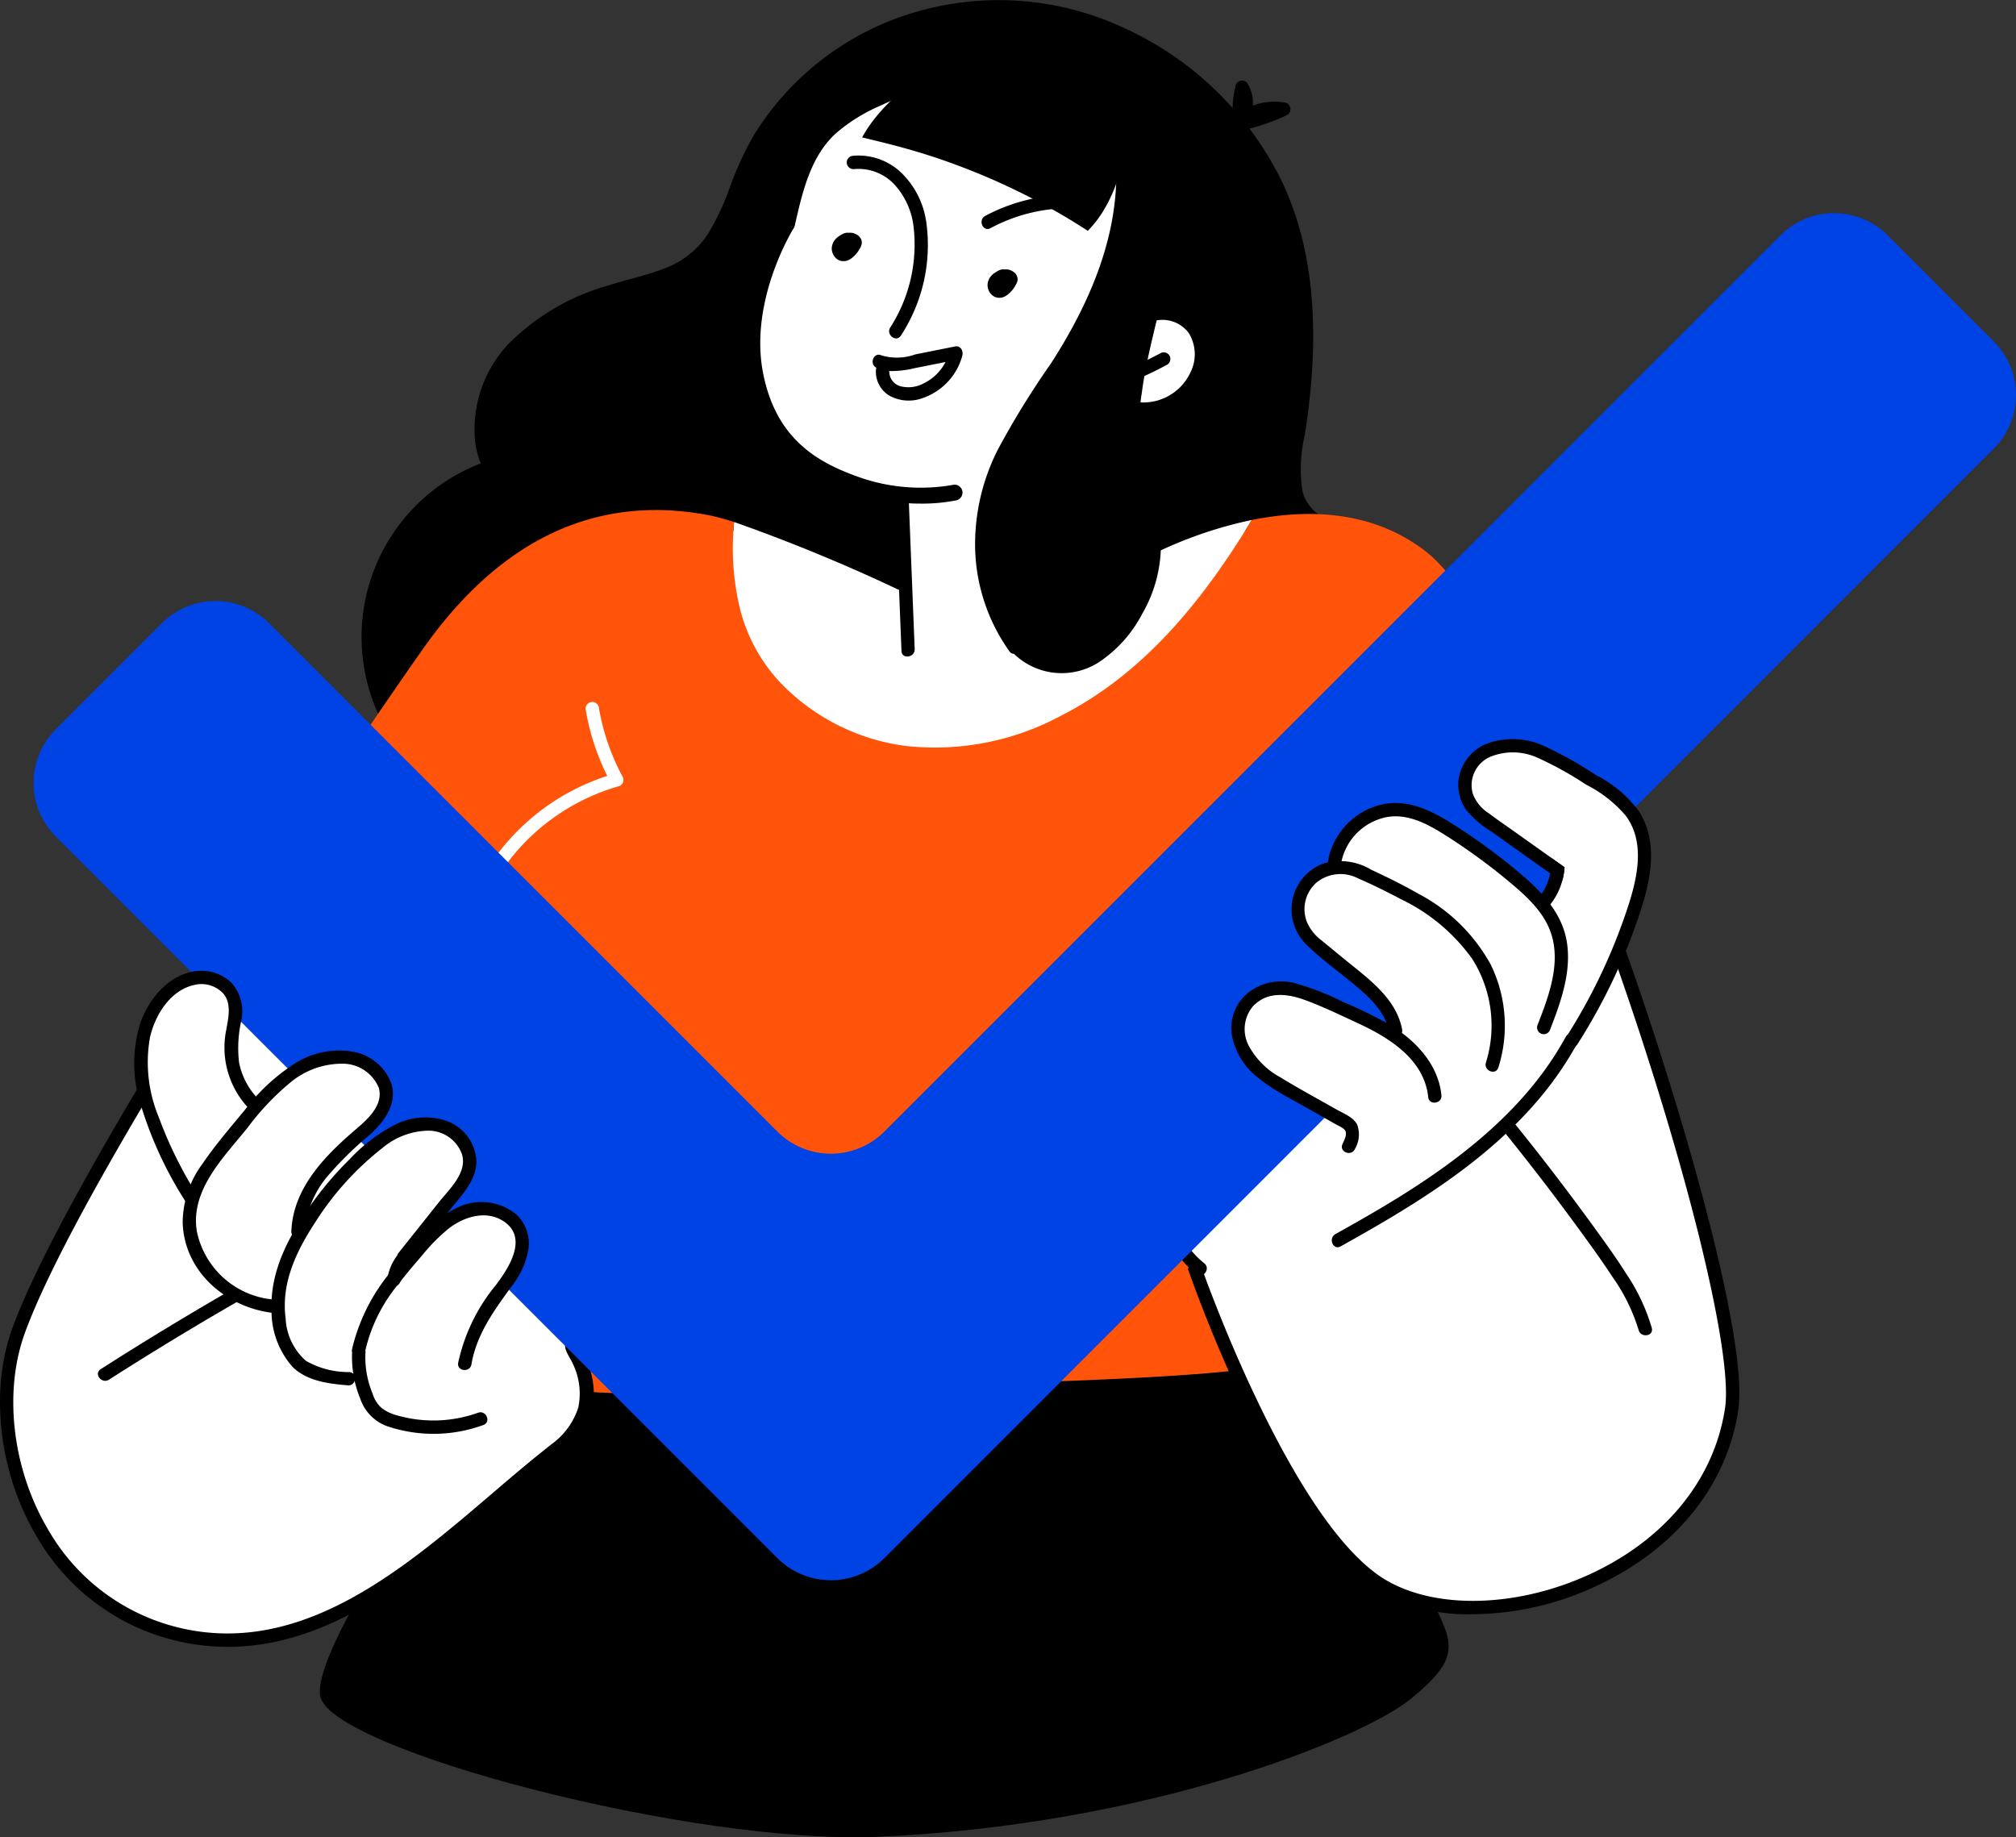 <svg id="Group_588" data-name="Group 588" xmlns="http://www.w3.org/2000/svg" xmlns:xlink="http://www.w3.org/1999/xlink" width="184.17" height="167.837" viewBox="0 0 184.17 167.837">
  <rect x="0" y="0" width="184.17" height="167.837" fill="#333333" stroke="none"/>
  <defs>
    <clipPath id="clip-path">
      <rect id="Rectangle_861" data-name="Rectangle 861" width="184.17" height="167.837" fill="none"/>
    </clipPath>
  </defs>
  <g id="Group_588-2" data-name="Group 588" clip-path="url(#clip-path)">
    <path id="Path_5761" data-name="Path 5761" d="M128.624,66.881a15.544,15.544,0,0,1-3.988,9.652,18.918,18.918,0,0,1-8.92,5.39,24.211,24.211,0,0,1-5.762.879q-1.433.049-2.866-.037c-.415-.025-.851-.093-1.09.308-.2.334-.305.72-.5,1.057a5.4,5.4,0,0,1-3.907,2.395,16.983,16.983,0,0,1-6.118-.728c-1.976-.438-3.972-.821-5.928-1.333a9.229,9.229,0,0,1-2.187-.841A82.337,82.337,0,0,1,68.808,83.1a82.619,82.619,0,0,1-18.462-4.847c-5.411-2.118-11.234-4.695-15.007-9.293a16.994,16.994,0,0,1,7.03-26.626,8.682,8.682,0,0,1-.472-1.723,11.352,11.352,0,0,1,3.009-9.184,20.7,20.7,0,0,1,9.1-5.342c1.753-.565,3.578-.927,5.29-1.614a8.068,8.068,0,0,0,3.858-3.13,23.8,23.8,0,0,0,2.074-4.492,29.607,29.607,0,0,1,2.061-4.436,25.824,25.824,0,0,1,14.778-11.3,27,27,0,0,1,19.007,1.41,29.792,29.792,0,0,1,14.4,13.868c3.5,7.192,3.4,15.627,2.179,23.364a13.621,13.621,0,0,0-.228,5.01c.391,1.767,1.8,2.56,3.306,3.313a10.17,10.17,0,0,1,3.789,3.037,16.321,16.321,0,0,1,2.236,4.492,30.25,30.25,0,0,1,1.87,11.278" transform="translate(1.541 0)"/>
    <path id="Path_5762" data-name="Path 5762" d="M112.95,51.619a16.668,16.668,0,0,1-1.658,4.614,10.979,10.979,0,0,1-2.485,3.159,20.123,20.123,0,0,1-3.748,2.33q-4.453,2.366-8.908,4.724c-1.459.776-2.915,1.561-4.378,2.321a19.726,19.726,0,0,1-4.058,1.679c-2.947.776-6.233.314-9.18-.256a28.519,28.519,0,0,1-8.359-2.911,16.833,16.833,0,0,1-6.163-5.363,13.946,13.946,0,0,1-.971-13.168c-.119-.013-.228-.029-.346-.037-.785-.065-.642-1.277.138-1.211.048,0,.1.012.147.016a.564.564,0,0,1,.723-.248c.033.012.065.024.1.036.321-.349.862-.057.968.37.564.216,1.134.435,1.7.65a.592.592,0,0,1,.248.175q6.19,2.506,12.465,4.818c.053-3.423-.077-6.855.273-10.266a.666.666,0,0,1,.117-.988.569.569,0,0,1,.513-.406,1.887,1.887,0,0,0,.464-.878.653.653,0,0,1,.52-.537,8.206,8.206,0,0,0,3.448-2.265c1.077-1.036,2.114-2.1,3.252-3.073a41.38,41.38,0,0,1,6.689-4.652c1.983-1.11,4.358-2.309,6.7-2a.484.484,0,0,1,.248-.467c.048-.028.093-.049.142-.078a3.507,3.507,0,0,1,3.647.146,3.724,3.724,0,0,1,1.566,3.66,4.632,4.632,0,0,1-2.587,3.5c-.089.041-.183.078-.272.119a7.1,7.1,0,0,1-4.139,1.114.589.589,0,0,1-.451-.285,14.305,14.305,0,0,1-1.859-.252c-.048-.016-.1-.024-.154-.041a.486.486,0,0,1-.256-.163c-.862.383-1.716.8-2.545,1.248a5.071,5.071,0,0,0-1.614,1.069,2.769,2.769,0,0,0-.277,1.854c.1,2.626.329,5.249.679,7.851q.275,2.006.639,3.992.1.53.207,1.061a4.287,4.287,0,0,0,.123.72c.269.167,1.22-.464,1.456-.574a85.276,85.276,0,0,1,8.94-3.569,19.844,19.844,0,0,1,4.858-1.532l.659-.256c.666-.264,1.483-.724,2.191-.342s.752,1.329.789,2.041a10.513,10.513,0,0,1-.2,2.549" transform="translate(3.023 1.333)" fill="#fff"/>
    <path id="Path_5763" data-name="Path 5763" d="M109.529,45.29c-.305.509-.618,1.008-.936,1.508a38.425,38.425,0,0,0-9.269,3.6l-.618-1.049a38.4,38.4,0,0,1,10.822-4.061" transform="translate(4.826 2.214)" fill="#fff"/>
    <path id="Path_5764" data-name="Path 5764" d="M79.566,51.937l-.524,1.1a164.17,164.17,0,0,0-15.189-6.323c.017-.419.045-.833.085-1.251a156.821,156.821,0,0,1,15.629,6.476" transform="translate(3.122 2.223)" fill="#fff"/>
    <path id="Path_5765" data-name="Path 5765" d="M104.849,112.548c-8.031-2.943-49.791.692-54.289,2.77s-23.931,29.43-22.646,34.277,33.975,13.493,50.992,12.748c24.65-1.079,44.091-8.94,48.589-12.575s3.855-5.02,2.409-8.136-17.026-26.141-25.056-29.084" transform="translate(1.362 5.449)"/>
    <path id="Path_5766" data-name="Path 5766" d="M26.07,76.3S12.306,95.605,6.144,107.725s-6.471,16.947-5.033,22.391,6.676,13.557,12.53,14.892,9.758,1.849,11.5.924,7.189-2.772,11.092-5.648,4.211-3.184,4.211-3.184,26.7-40.57,26.5-40.98S56.676,78.042,56.676,78.042Z" transform="translate(0.02 3.73)" fill="#fff"/>
    <path id="Path_5767" data-name="Path 5767" d="M108.4,84.829c.308-.308,21.877,43.651,22.288,43.754s21.671-11.092,21.671-11.092a139.386,139.386,0,0,0-4.314-17.153c-3.081-9.757-9.038-26.294-9.038-26.294Z" transform="translate(5.3 3.62)" fill="#fff"/>
    <path id="Path_5768" data-name="Path 5768" d="M146.373,81.967c-.378.146-.756.293-1.134.435q-6.989,2.7-13.982,5.379-6.751,2.6-13.5,5.191c-.42.164-.834.322-1.252.485.267.524.54,1.049.821,1.569q-.214.859-.472,1.708c-.082.264-.13.435-.183.6-.281.9-.578,1.8-.862,2.7a47.351,47.351,0,0,0-1.768,7.411,87.621,87.621,0,0,0-.594,15.181c0,.061,0,.119,0,.179-1.614.228-3.237.39-4.858.52-6.587.512-13.213.67-19.812.967-13.3.6-26.662,1.464-39.961.456-.63-.049-1.256-.1-1.882-.159q2.646-10.6,5.464-21.149a30.9,30.9,0,0,1-1.89-11.961L23.962,79.495l-1.125-.508c.223-.346.451-.691.67-1.036,5.411-8.343,10.554-15.93,14.01-20.836,7.034-9.981,15.738-14.108,25.873-12.266.407.073.866.178,1.358.313.378.1.776.22,1.195.349-.041.42-.069.834-.085,1.252a23.572,23.572,0,0,0,.63,6.7,15.315,15.315,0,0,0,3.569,6.607,19.332,19.332,0,0,0,11.428,5.886A24.275,24.275,0,0,0,95.8,63.217C102.92,59.6,108.083,53.5,112.3,46.841c.317-.5.63-1,.935-1.508.52-.106,1.049-.2,1.586-.277,4.679-.683,9.928-.252,14.311,3.147,5.708,4.427,12.932,22.19,16.815,32.623.146.39.284.772.423,1.142" transform="translate(1.117 2.172)" fill="#ff540a"/>
    <path id="Path_5769" data-name="Path 5769" d="M54.982,68.021a20.5,20.5,0,0,1-2.2-6.377.61.61,0,0,0-1.207.174,21.56,21.56,0,0,0,1.974,6.074A20.464,20.464,0,0,0,39.982,92.253c.187.756,1.4.588,1.207-.174a19.606,19.606,0,0,1,.827-11.987,19.231,19.231,0,0,1,7.018-8.65,19.458,19.458,0,0,1,5.624-2.622.61.61,0,0,0,.324-.8" transform="translate(1.926 2.989)" fill="#fff"/>
    <path id="Path_5770" data-name="Path 5770" d="M113.779,93.433s-6.882,2.362-8.833,4.314-3.9,3.8-3.595,6.676,2.98,7.4,2.98,7.4,8.009,22.389,15.712,27.421,16.639,2.979,21.672,0,9.654-6.779,10.989-12.633a29.688,29.688,0,0,0-.308-12.223l-25.471-12.633Z" transform="translate(4.954 4.568)" fill="#fff"/>
    <path id="Path_5771" data-name="Path 5771" d="M153.744,124.875c-1.076,7.2-6.126,13.2-13.861,16.485a26.905,26.905,0,0,1-10.412,2.179,16.2,16.2,0,0,1-9.378-2.61c-3.892-2.781-7.56-8.671-10.46-14.417-.436-.867-.858-1.734-1.263-2.584-2.894-6.141-4.769-11.536-4.927-11.984l1.155-.4c.033.1,1.439,4.13,3.685,9.2.4.9.825,1.835,1.28,2.787,2.991,6.332,7.03,13.394,11.24,16.4,4.3,3.074,11.775,3.191,18.6.3,7.336-3.112,12.121-8.777,13.131-15.54.722-4.849-3.318-21.505-9.607-39.606q-.782-2.251-1.568-4.415.568-.212,1.135-.432c.656,1.79,1.193,3.316,1.585,4.446,5.274,15.18,10.549,34.23,9.662,40.184" transform="translate(5.058 3.924)"/>
    <path id="Path_5772" data-name="Path 5772" d="M102.5,18.307a10.533,10.533,0,0,1-4.35,7.643,11.317,11.317,0,0,1-1.35,2.265c-.374.878-.773,1.749-1.208,2.6a56.758,56.758,0,0,1-6.313,9.416c-1.057,1.329-2.082,2.922-3.606,3.756-1.578.862-3.667.78-5.4.63a29.293,29.293,0,0,1-5.627-1.155,15.069,15.069,0,0,1-4.789-2.086c-2.622-1.914-3.622-5.215-3.854-8.322a.61.61,0,0,1,.15-.467,20.627,20.627,0,0,1-.329-3.082,15.305,15.305,0,0,1,.9-5.77,12.4,12.4,0,0,1,1.374-2.61,3.661,3.661,0,0,0,.683-1.447c.069-.4.119-.8.2-1.2-.211-.143.409-.578.527-.882.834-2.139,1.27-3.928,2.73-5.684a1.215,1.215,0,0,1,.073-.288A35.8,35.8,0,0,1,86.455,5.862c1.688-.337,3.387-.6,5.094-.8A6.106,6.106,0,0,1,93.7,8.325c.329-.007.659-.007.988,0a8.073,8.073,0,0,1,3.171.574,7.964,7.964,0,0,1,3.639,3.94,10.669,10.669,0,0,1,1,5.472" transform="translate(3.218 0.247)" fill="#fff"/>
    <path id="Path_5773" data-name="Path 5773" d="M87.74,5.913A22.681,22.681,0,0,0,77.114,8.021a18.837,18.837,0,0,0-4.54,2.653,10.86,10.86,0,0,0-2.874,3.96A29.3,29.3,0,0,0,68.106,20c-.174.764,1.039.9,1.213.138.662-2.9,1.406-6.115,3.681-8.217a15.681,15.681,0,0,1,4.088-2.55,25.523,25.523,0,0,1,4.779-1.713A19.182,19.182,0,0,1,87.6,7.125c.78.05.924-1.162.137-1.213" transform="translate(3.329 0.287)"/>
    <path id="Path_5774" data-name="Path 5774" d="M80.987,19.469a7.757,7.757,0,0,0-2.319-4.409,5.635,5.635,0,0,0-4.413-1.483.61.61,0,0,0,.174,1.207A4.5,4.5,0,0,1,78.1,16.19a6.868,6.868,0,0,1,1.763,3.96,14.022,14.022,0,0,1-2.143,9.109c-.414.661.558,1.4.977.731a15.112,15.112,0,0,0,2.293-10.52" transform="translate(3.606 0.662)"/>
    <path id="Path_5775" data-name="Path 5775" d="M76.346,32.117a.634.634,0,0,0-.039.164,2.544,2.544,0,0,0,1.248,2.4,3.663,3.663,0,0,0,3.041.2A5.639,5.639,0,0,0,84.2,31c.1-.409-.158-.925-.656-.827l-3.647.728a4.959,4.959,0,0,1-3.09.089c-.7-.336-1.144.784-.457,1.129m1.173.3a8.677,8.677,0,0,0,2.273-.252l2.865-.571a4.4,4.4,0,0,1-2.023,1.964,2.917,2.917,0,0,1-2.091.25,1.392,1.392,0,0,1-1.023-1.386v-.005" transform="translate(3.716 1.475)"/>
    <path id="Path_5776" data-name="Path 5776" d="M83.874,43.377a16.977,16.977,0,0,1-8.237-.595c-3.986-1.359-7.845-3.453-9.077-9.525C65.2,26.55,69.3,19.989,69.337,19.924a.722.722,0,1,0-1.219-.776c-.184.286-4.454,7.108-2.975,14.4,1.38,6.8,5.843,9.18,10.026,10.606a18.059,18.059,0,0,0,5.8.932,15.953,15.953,0,0,0,3.225-.3.723.723,0,0,0-.317-1.411" transform="translate(3.17 0.92)"/>
    <path id="Path_5777" data-name="Path 5777" d="M105.115,28.771a4.191,4.191,0,0,0-4.008-2.058,4.383,4.383,0,0,0-3.714,3.2.631.631,0,0,0,.346.791.613.613,0,0,0,.79-.346A3.261,3.261,0,0,1,100.794,28a2.988,2.988,0,0,1,3.1,1.113,3.679,3.679,0,0,1,.16,3.6,4.742,4.742,0,0,1-6.965,1.929c-.651-.433-1.386.541-.731.978a5.961,5.961,0,0,0,8.661-2.121,5.005,5.005,0,0,0,.093-4.727" transform="translate(4.699 1.305)"/>
    <path id="Path_5778" data-name="Path 5778" d="M102.077,31.058a.616.616,0,0,0-.8-.324q-1.355.733-2.777,1.33a.61.61,0,0,0,.475,1.123q1.421-.6,2.777-1.33a.625.625,0,0,0,.324-.8" transform="translate(4.798 1.5)"/>
    <path id="Path_5779" data-name="Path 5779" d="M99.414,12.355c-.594,3.114-1.484,6.31-3.712,8.566-1.313-.854-2.651-1.655-4.025-2.4a62.433,62.433,0,0,0-9.925-4.306c-1.711-.564-3.444-1.049-5.2-1.472-.488-.117-.975-.236-1.464-.362,2.171-3.955,6.761-6.627,10.534-8.989a15.076,15.076,0,0,1,2.618.249.7.7,0,0,1,.5-.175,11.229,11.229,0,0,1,4.973,1.428,11.735,11.735,0,0,1,5.614,7.143c.029.106.058.211.082.317" transform="translate(3.672 0.166)"/>
    <path id="Path_5780" data-name="Path 5780" d="M41.451,108.952c2.362,2.054,10.168,8.114,10.99,10.989s.821,4.417-1.335,6.471-12.941,10.682-12.941,10.682l-7.4,5.033L21.525,126l-8.011-18.077Z" transform="translate(0.661 5.277)" fill="#fff"/>
    <path id="Path_5781" data-name="Path 5781" d="M54.01,121.7c-.07-.279-.153-.555-.249-.824-.191-.544-.887-2.682-1.778-2.259-.867.411.081,1.567.307,2.1a6.241,6.241,0,0,1,.541,4.072,6.64,6.64,0,0,1-2.362,3.3c-1.8,1.4-3.61,2.94-5.521,4.574-7.757,6.627-16.555,14.14-26.983,12.563a18.88,18.88,0,0,1-13.571-9.282C1.134,130.455.3,123.414,2.268,118c3.1-8.53,13.286-25.381,22.812-40.115l-1.127-.508C14.42,92.138,4.24,109,1.121,117.58c-2.085,5.745-1.216,13.2,2.225,18.986a20.081,20.081,0,0,0,14.436,9.867,20.4,20.4,0,0,0,3.029.228c9.631,0,17.718-6.907,24.93-13.07,1.9-1.623,3.7-3.159,5.476-4.533a7.319,7.319,0,0,0,2.961-4.543,7.146,7.146,0,0,0-.169-2.812" transform="translate(0 3.783)"/>
    <path id="Path_5782" data-name="Path 5782" d="M113.639,94.776c-.26.041-.524.085-.78.143-.334.069-.667.15-.992.24-.117.031-.232.064-.349.1a26.821,26.821,0,0,0-2.594.946,14.355,14.355,0,0,0-4.253,2.452,8.018,8.018,0,0,0,.415,12.164c.609.492-.122,1.467-.732.975a9.246,9.246,0,0,1-.366-14.16,16.416,16.416,0,0,1,4.884-2.724c.553-.223,1.114-.435,1.682-.622.459-.155.923-.3,1.391-.415.044-.012.085-.02.13-.033.126.078.248.155.369.228.188.114.379.229.57.342.208.122.419.243.626.362" transform="translate(4.932 4.588)"/>
    <path id="Path_5783" data-name="Path 5783" d="M162.518,20.59,80.652,102.46a6.918,6.918,0,0,1-9.784,0L24.434,56.025a6.92,6.92,0,0,0-9.784,0l-9.7,9.7a6.917,6.917,0,0,0,0,9.783l51.327,51.327,14.59,14.591a6.92,6.92,0,0,0,9.784,0l14.59-14.591L182,40.073a6.918,6.918,0,0,0,0-9.784l-9.7-9.7a6.918,6.918,0,0,0-9.784,0" transform="translate(0.143 0.908)" fill="#0043e5"/>
    <path id="Path_5784" data-name="Path 5784" d="M144.757,76.119a34.266,34.266,0,0,1-2.54,7.424,35.763,35.763,0,0,1-3.664,6.829,24.4,24.4,0,0,1-5.793,5.595c-2.423,1.744-4.9,3.415-7.359,5.119a9.2,9.2,0,0,1-3.394,1.715,3.577,3.577,0,0,1-3.212-.853,8.591,8.591,0,0,1-1.09-1.627,6.049,6.049,0,0,0-1.122-1.3A17.751,17.751,0,0,0,113.513,97c-1.956-1.106-4.915-2.57-5.55-4.887A5,5,0,0,1,109.35,87.8c1.439-2.28,4.984-.287,6.8.631a53.863,53.863,0,0,1,6.473,3.874,6.535,6.535,0,0,0-1.829-3.895,26.792,26.792,0,0,0-3.57-3.557,12.908,12.908,0,0,1-2.9-2.891,3.835,3.835,0,0,1-.4-3.663c.439-.936,2.089-1.8,3.052-2.131a3.032,3.032,0,0,1,.908-3.061,7.614,7.614,0,0,1,4.2-2.11,7.8,7.8,0,0,1,4.634,1.716,62.136,62.136,0,0,1,8.343,6.566.644.644,0,0,1,.223.479,8.543,8.543,0,0,0,.6-.691,4.413,4.413,0,0,0,.825-1.447c.332-1.154-.6-1.719-1.44-2.289-1.06-.724-2.126-1.447-3.188-2.167-1.7-1.155-3.8-2.443-3.874-4.744a2.818,2.818,0,0,1,1.183-2.468,4.782,4.782,0,0,1,2.772-.655,10.07,10.07,0,0,1,5.591,1.87A13.054,13.054,0,0,1,142,68.915a6.527,6.527,0,0,1,2.472,3.037,8.017,8.017,0,0,1,.284,4.167" transform="translate(5.274 3.193)" fill="#fff"/>
    <path id="Path_5785" data-name="Path 5785" d="M130.682,84.447a16,16,0,0,0-6.627-6.478c-1.387-.8-2.827-1.5-4.276-2.176a5.484,5.484,0,0,0-4.449-.552,4.483,4.483,0,0,0-1.5,7.368c1.412,1.4,3.087,2.561,4.6,3.845,1.286,1.089,2.624,2.366,2.952,4.092.146.77,1.354.6,1.207-.174-.551-2.9-3.193-4.706-5.325-6.46-.67-.551-1.344-1.1-2.011-1.653a4.22,4.22,0,0,1-1.358-1.687,3.243,3.243,0,0,1,.844-3.589,3.473,3.473,0,0,1,3.8-.419c1.333.578,2.648,1.226,3.931,1.909a17.057,17.057,0,0,1,6.515,5.445,11.388,11.388,0,0,1,1.262,9.487c-.234.744.9,1.2,1.137.445a12.7,12.7,0,0,0-.7-9.4" transform="translate(5.5 3.666)"/>
    <path id="Path_5786" data-name="Path 5786" d="M126.438,95.868c-.3-2.886-2.45-5.1-4.848-6.507a40.649,40.649,0,0,0-4.118-2,24.059,24.059,0,0,0-4.414-1.721,4.861,4.861,0,0,0-4.364.94.689.689,0,0,0-.094.108.6.6,0,0,0-.123.091,4.141,4.141,0,0,0-1.13,3.858,6.4,6.4,0,0,0,2.419,3.7c.154.126.313.249.475.366.424.309.862.594,1.314.866.874.528,1.784,1,2.662,1.5l2.606,1.48c.256.146.752.329.862.634.122.355-.151.846-.289,1.155-.325.715.81,1.159,1.135.448a2.6,2.6,0,0,0,.215-2.208c-.338-.7-1.248-1.037-1.89-1.4-1.172-.667-2.358-1.313-3.53-1.993-.4-.228-.8-.463-1.195-.7-.123-.073-.244-.151-.37-.228a7.169,7.169,0,0,1-2.906-2.867,3.258,3.258,0,0,1,.369-3.651.666.666,0,0,0,.092-.108.679.679,0,0,0,.125-.09c1.246-1.151,3.005-.922,4.478-.384,1.677.612,3.316,1.407,4.935,2.158,2.845,1.32,6.016,3.3,6.376,6.73.082.782,1.289.606,1.207-.174" transform="translate(5.244 4.18)"/>
    <path id="Path_5787" data-name="Path 5787" d="M137.5,82.734c-.379-2.573-2.112-4.487-4.011-6.124a53.309,53.309,0,0,0-6.73-4.932c-2.03-1.257-4.232-2.224-6.631-1.483a6.5,6.5,0,0,0-4.492,5.2.611.611,0,0,0,1.213.137,5.254,5.254,0,0,1,3.358-4.073c2.135-.822,4.162.16,5.97,1.291a54.564,54.564,0,0,1,5.9,4.266c1.687,1.4,3.5,2.988,4.076,5.2.706,2.707-.389,5.535-1.356,8.032a.611.611,0,0,0,1.137.445c.968-2.5,1.967-5.222,1.565-7.951" transform="translate(5.654 3.419)"/>
    <path id="Path_5788" data-name="Path 5788" d="M143.175,81.492A53.738,53.738,0,0,1,137.9,92.241c-.423.663-1.4-.073-.98-.731a52.256,52.256,0,0,0,5.277-10.9c.991-2.85,2.114-6.562.106-9.249a11.64,11.64,0,0,0-3.606-2.822,31.5,31.5,0,0,0-4.5-2.488,5.446,5.446,0,0,0-4.184-.093,2.822,2.822,0,0,0-1.679,3.394,3.618,3.618,0,0,0,1.456,1.793c.744.561,1.517,1.086,2.277,1.627l3.414,2.427,1.237.878a6.142,6.142,0,0,1-.191,1.179.565.565,0,0,1-.415-.11l-.7-.5c-1.794-1.276-3.595-2.554-5.387-3.834a8.834,8.834,0,0,1-2.317-2,4.049,4.049,0,0,1-.671-2.769,4.154,4.154,0,0,1,2.891-3.359,6.89,6.89,0,0,1,4.8.264,35.919,35.919,0,0,1,4.9,2.737A10.982,10.982,0,0,1,143.537,71c2.016,3.212.813,7.2-.362,10.489" transform="translate(6.21 3.147)"/>
    <path id="Path_5789" data-name="Path 5789" d="M136.382,75.572a6.11,6.11,0,0,1-1.411,3.537.622.622,0,0,1-.854.122.615.615,0,0,1-.126-.854,4.928,4.928,0,0,0,1.081-2.235,4.8,4.8,0,0,0,.073-1.447c.41.293.825.585,1.236.878" transform="translate(6.546 3.652)"/>
    <path id="Path_5790" data-name="Path 5790" d="M23.291,110.941q-7.376,4.152-14.509,8.714c-.662.424.091,1.383.748.964q7-4.478,14.237-8.555c.678-.382.208-1.508-.475-1.123" transform="translate(0.417 5.421)"/>
    <path id="Path_5791" data-name="Path 5791" d="M46.652,110.282a13.608,13.608,0,0,1-1.858,3.684,29.915,29.915,0,0,0-2.062,3.89,18.072,18.072,0,0,0-.752,2.139c.061.187.114.378.163.574a4.18,4.18,0,0,1,.058,2.455,4.025,4.025,0,0,1-1.269,1.667,3.965,3.965,0,0,1-1.923,1.09,7.68,7.68,0,0,1-4.651-.862,3.285,3.285,0,0,1-1.4-1.866,10.638,10.638,0,0,1-.545-1.729c-1.988.208-4.118.106-5.65-1.321a4.426,4.426,0,0,1-1.33-2.651c-.041-.261-.061-.529-.085-.806a.514.514,0,0,1-.557-.5,5.177,5.177,0,0,0-.3-1.337.651.651,0,0,1-.423.163,4.452,4.452,0,0,1-3.1-1.264,6.881,6.881,0,0,1-2.614-2.44A17.716,17.716,0,0,1,16.932,108a5.565,5.565,0,0,1-.345-3.613.691.691,0,0,1,.077-.155,26.706,26.706,0,0,1-4.094-8.212,10.137,10.137,0,0,1,.407-6.973c.878-1.866,2.67-3.784,4.878-3.837A2.194,2.194,0,0,1,20.2,86.888a27.542,27.542,0,0,1,.259,4.375,9.812,9.812,0,0,0,2.265,5.676,5.742,5.742,0,0,1,.931-.9,19.3,19.3,0,0,1,3.248-2.4c1.809-1.016,4.347-1.622,6.187-.328,1.924,1.349,1.3,3.919-.069,5.423a16.458,16.458,0,0,1-2.646,2.082,6.455,6.455,0,0,0-2.28,2.716c-.675,1.537-1.606,3.6-1.208,5.338A27.245,27.245,0,0,1,33,101.39a10.823,10.823,0,0,1,4.505-2.439,3.582,3.582,0,0,1,2.566.2,2.823,2.823,0,0,1,.886.81.649.649,0,0,1,.577.187,1.676,1.676,0,0,1,.475.886,3.206,3.206,0,0,1-.044,1.931,5.367,5.367,0,0,1-1.387,2.041c-.208.325-.414.646-.626.964a37.819,37.819,0,0,0-2.305,3.663c1.411-1.638,2.789-3.378,5.034-3.655a3.919,3.919,0,0,1,3.118.907,3.4,3.4,0,0,1,.85,3.394" transform="translate(0.594 4.166)" fill="#fff"/>
    <path id="Path_5792" data-name="Path 5792" d="M45.714,105.859A5.058,5.058,0,0,0,40,105.341c-2.218,1.159-3.844,3.345-5.392,5.251a17.172,17.172,0,0,0-3.94,7.512c-.145.772,1.068.907,1.211.137a14.687,14.687,0,0,1,3.068-6.116c.691-.9,1.428-1.761,2.167-2.62a16.521,16.521,0,0,1,2.418-2.426c1.418-1.084,3.487-1.7,5.075-.563,2.133,1.528.345,4.232-.8,5.753a16.675,16.675,0,0,0-3.451,7.113c-.131.774,1.081.911,1.213.137.463-2.731,2.054-4.906,3.642-7.093A7.443,7.443,0,0,0,46.775,109a3.675,3.675,0,0,0-1.06-3.139" transform="translate(1.499 5.119)"/>
    <path id="Path_5793" data-name="Path 5793" d="M42.36,101.252a4.129,4.129,0,0,0-2.507-3.53,6.036,6.036,0,0,0-4.888.248,15.313,15.313,0,0,0-4.163,3.153,30.855,30.855,0,0,0-3.352,3.9c-2.083,2.892-3.932,6.182-3.8,9.848a7.717,7.717,0,0,0,1.928,5.252c1.34,1.293,3.27,1.524,5.043,1.673.78.066.923-1.145.137-1.211a7.807,7.807,0,0,1-3.965-1.026A5.5,5.5,0,0,1,24.94,115.7c-.437-3.273,1-6.2,2.743-8.862a26.821,26.821,0,0,1,6.1-6.726,6.688,6.688,0,0,1,4.152-1.579,3.243,3.243,0,0,1,3.115,2.169c.5,1.677-1.185,3.2-2.124,4.381L35.251,109.7a.6.6,0,0,0-.116.229,4.712,4.712,0,0,0-.91,2.151.616.616,0,0,0,.537.675.623.623,0,0,0,.674-.538c.018-.114.044-.227.065-.341-.036.19,0,0,.016-.047s.037-.123.058-.183a3.977,3.977,0,0,1,.251-.574,4.115,4.115,0,0,1,.456-.642.5.5,0,0,0,.1-.191l3.588-4.5c1.034-1.3,2.443-2.7,2.391-4.485" transform="translate(1.156 4.758)"/>
    <path id="Path_5794" data-name="Path 5794" d="M35.005,94.611a4.575,4.575,0,0,0-3.5-3,7.508,7.508,0,0,0-5.4,1.107,17.518,17.518,0,0,0-4.47,4.152c-1.333,1.619-2.733,3.233-3.913,4.97a9.108,9.108,0,0,0-1.812,5.342c.116,4.49,3.935,7.761,8.2,8.279a.611.611,0,0,0,.137-1.213,7.837,7.837,0,0,1-7.049-6.269c-.586-3.751,2.454-6.717,4.609-9.39a23.894,23.894,0,0,1,3.909-4.146,7.407,7.407,0,0,1,4.9-1.742,3.57,3.57,0,0,1,3.213,2.21c.436,1.572-1.037,2.879-2.1,3.784-2.822,2.415-5.734,5.364-5.891,9.312-.03.779,1.181.925,1.213.137a8.92,8.92,0,0,1,2-5.055,32.368,32.368,0,0,1,4.012-3.95c1.258-1.161,2.424-2.718,1.934-4.528" transform="translate(0.778 4.472)"/>
    <path id="Path_5795" data-name="Path 5795" d="M22.986,96.229a6.718,6.718,0,0,1-1.714-3.266,11.362,11.362,0,0,1,.2-3.861,3.948,3.948,0,0,0-.876-3.428,3.916,3.916,0,0,0-3.074-1.107c-2.515.185-4.429,2.423-5.239,4.652a12.34,12.34,0,0,0,.009,7.589,35.318,35.318,0,0,0,4.051,8.767c.412.668,1.372-.086.964-.748a38.083,38.083,0,0,1-3.374-6.9,13.043,13.043,0,0,1-.809-7.263c.454-2.043,1.836-4.311,4.016-4.81a2.728,2.728,0,0,1,2.684.771c.784.917.464,2.226.277,3.3a8.063,8.063,0,0,0,1.918,7.051c.533.57,1.5-.175.964-.748" transform="translate(0.572 4.134)"/>
    <path id="Path_5796" data-name="Path 5796" d="M137.361,90.329c-3.475,6.369-9.331,10.987-15.4,14.736-1.848,1.141-3.737,2.215-5.635,3.274-.68.38-.21,1.506.475,1.123,6.633-3.7,13.294-7.7,18.227-13.594a31.311,31.311,0,0,0,3.471-5.094c.374-.686-.764-1.127-1.136-.445" transform="translate(5.671 4.4)"/>
    <path id="Path_5797" data-name="Path 5797" d="M42.18,123.327a12.066,12.066,0,0,1-7.388.249,4.161,4.161,0,0,1-1.392-.648,2.748,2.748,0,0,1-.845-1.31,8.592,8.592,0,0,1-.667-3.8.61.61,0,0,0-1.213-.137,9.918,9.918,0,0,0,.728,4.338,4.041,4.041,0,0,0,2.646,2.6,13.239,13.239,0,0,0,8.606-.167c.742-.262.262-1.385-.475-1.123" transform="translate(1.498 5.728)"/>
    <path id="Path_5798" data-name="Path 5798" d="M100.133,35.708a19.254,19.254,0,0,0,.288,7.192c.561,2.183,1.435,4.309,1.48,6.631a12.575,12.575,0,0,1-1.712,6.231,11.912,11.912,0,0,1-3.651,4.208,6.282,6.282,0,0,1-8.066-.561.475.475,0,0,1-.406-.223,16.9,16.9,0,0,1-3.138-9.5A19.135,19.135,0,0,1,87.033,40.7a77.709,77.709,0,0,1,4.83-7.827c3.367-5.228,6.273-11.558,5.94-18.343a11.718,11.718,0,0,1-.147-1.5A23.874,23.874,0,0,1,97.1,8.77c-.028-.739-.089-1.593.626-2.037a1.62,1.62,0,0,1,1.859.2,4.612,4.612,0,0,1,1.118,2.1c.317.871.609,1.753.841,2.651a12.355,12.355,0,0,1,.366,2.119,18.124,18.124,0,0,1,.98,7.31c-.305,5.013-2.126,9.66-2.752,14.6" transform="translate(4.152 0.319)"/>
    <path id="Path_5799" data-name="Path 5799" d="M79.2,43.433c-.031-.785-1.239-.6-1.207.174l.548,13.766c.031.785,1.238.6,1.207-.174L79.2,43.433" transform="translate(3.813 2.099)"/>
    <path id="Path_5800" data-name="Path 5800" d="M144.507,116.552a17.744,17.744,0,0,0-2.36-4.995c-1-1.587-2.115-3.108-3.219-4.627q-3.42-4.7-7.083-9.218c-.5-.609-1.459.137-.965.748q3.537,4.363,6.851,8.9c1.072,1.467,2.146,2.938,3.139,4.46a17.016,17.016,0,0,1,2.429,4.907c.2.753,1.4.586,1.207-.174" transform="translate(6.393 4.767)"/>
    <path id="Path_5801" data-name="Path 5801" d="M112.163,9.024a5.412,5.412,0,0,0-2.908.285,3.4,3.4,0,0,0-.511-2.06.6.6,0,0,0-.644-.209.635.635,0,0,0-.444.514,9.691,9.691,0,0,0-.232,2.945c-.186.036-.369.08-.556.11a.61.61,0,0,0,.174,1.207,20.223,20.223,0,0,0,5.289-1.626.615.615,0,0,0-.169-1.167" transform="translate(5.201 0.343)"/>
    <path id="Path_5802" data-name="Path 5802" d="M96.017,17.16a16.364,16.364,0,0,0-10.19,1.731c-.687.369-.217,1.495.475,1.124a15.275,15.275,0,0,1,9.577-1.643c.775.12.914-1.092.137-1.213" transform="translate(4.18 0.83)"/>
    <path id="Path_5803" data-name="Path 5803" d="M75.032,20.709a1.264,1.264,0,0,0-.189-.193,1.35,1.35,0,0,0-.567-.239,1.48,1.48,0,0,0-.273,0,.9.9,0,0,0-.459.058,2.841,2.841,0,0,0-.576.347,1.612,1.612,0,0,0-.285.3,1.362,1.362,0,0,0-.222.531,1.1,1.1,0,0,0-.005.371,1.494,1.494,0,0,0,.068.261,1.271,1.271,0,0,0,.378.518,1.692,1.692,0,0,0,.236.134,1.582,1.582,0,0,0,.258.066,1,1,0,0,0,.137,0,.956.956,0,0,0,.145-.006,1.048,1.048,0,0,0,.3-.091,1.793,1.793,0,0,0,.374-.246,2.944,2.944,0,0,0,.489-.533,3.968,3.968,0,0,0,.223-.381c.02-.039.04-.079.058-.119a.774.774,0,0,0-.088-.777" transform="translate(3.542 0.991)"/>
    <path id="Path_5804" data-name="Path 5804" d="M88.6,23.9a1.264,1.264,0,0,0-.189-.193,1.35,1.35,0,0,0-.567-.239,1.48,1.48,0,0,0-.273,0,.9.9,0,0,0-.459.058,2.84,2.84,0,0,0-.576.347,1.612,1.612,0,0,0-.285.3,1.364,1.364,0,0,0-.222.53,1.109,1.109,0,0,0-.005.372,1.594,1.594,0,0,0,.068.261,1.27,1.27,0,0,0,.378.518,1.691,1.691,0,0,0,.236.134,1.583,1.583,0,0,0,.258.066,1,1,0,0,0,.137,0,.955.955,0,0,0,.145-.006,1.083,1.083,0,0,0,.3-.091,1.756,1.756,0,0,0,.374-.248,2.9,2.9,0,0,0,.489-.532,3.971,3.971,0,0,0,.223-.381c.02-.039.04-.079.058-.119A.774.774,0,0,0,88.6,23.9" transform="translate(4.206 1.147)"/>
  </g>
</svg>
